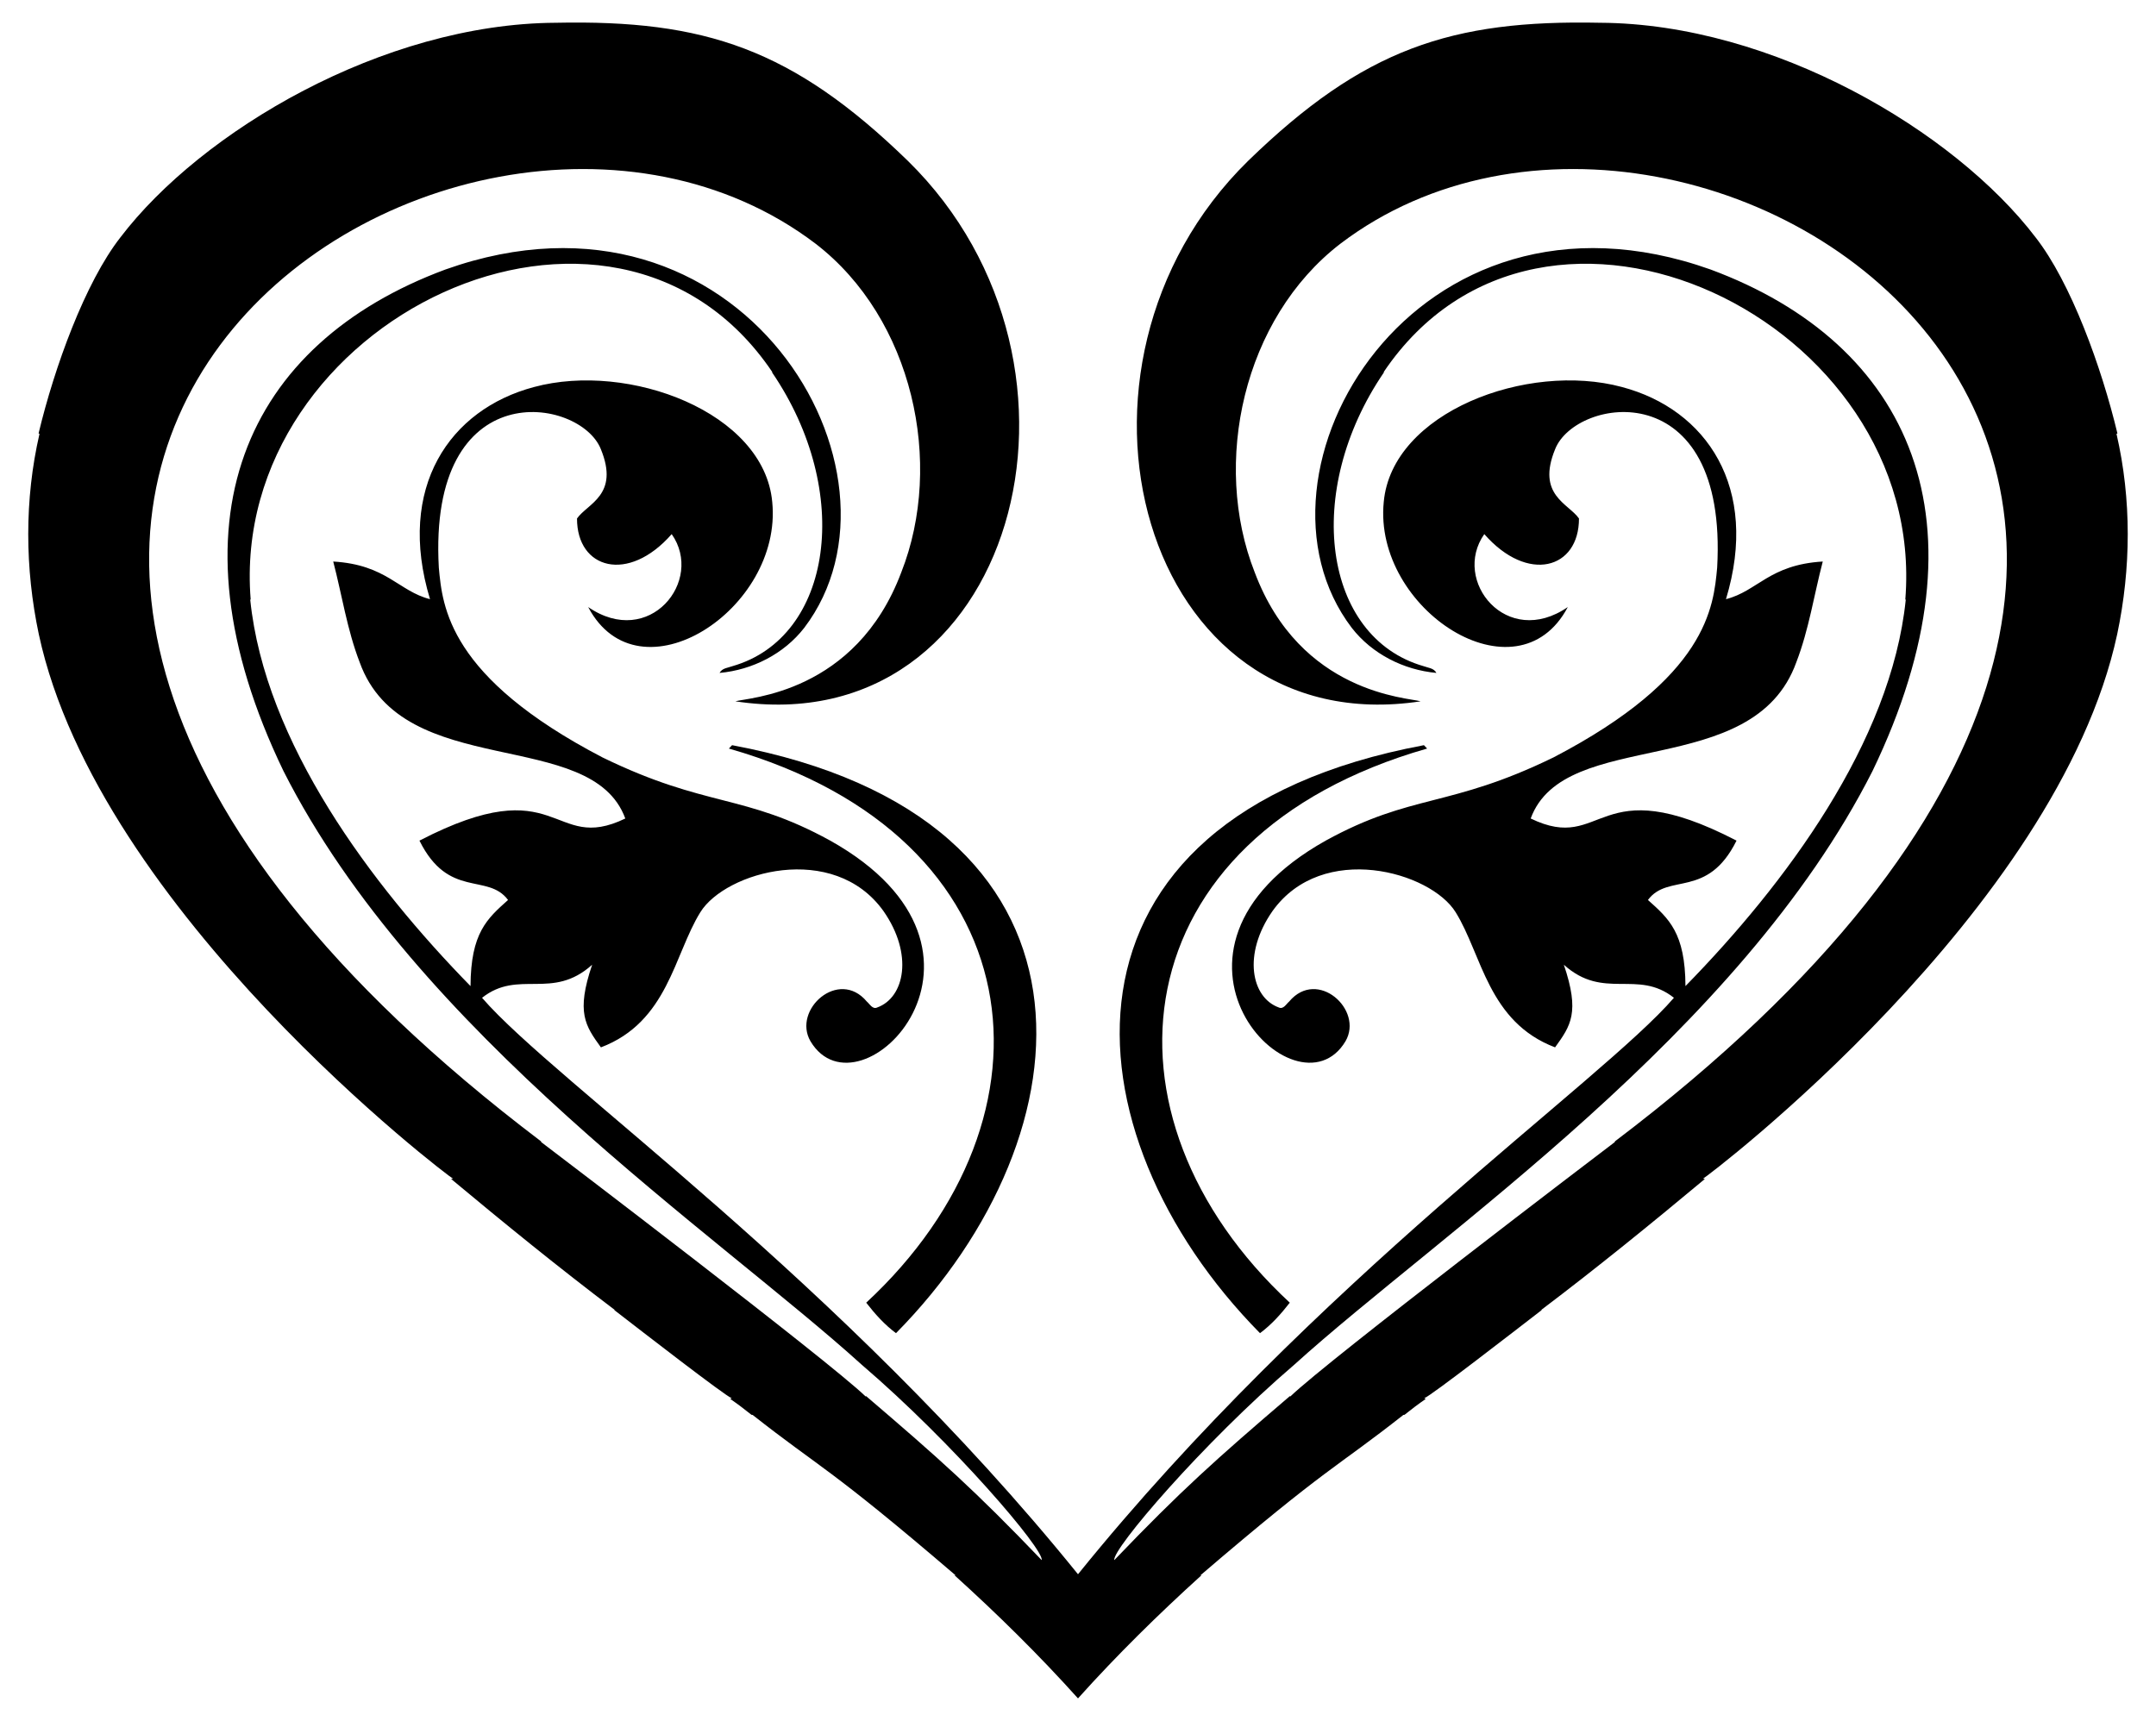 <?xml version="1.0" encoding="utf-8"?>

<!DOCTYPE svg PUBLIC "-//W3C//DTD SVG 1.1//EN" "http://www.w3.org/Graphics/SVG/1.1/DTD/svg11.dtd">
<svg version="1.1" id="Layer_1" xmlns="http://www.w3.org/2000/svg" xmlns:xlink="http://www.w3.org/1999/xlink" x="0px" y="0px"
	 viewBox="0 0 2058 1643.055" enable-background="new 0 0 2058 1643.055" xml:space="preserve">
<g>
	<g>
		<path d="M695.753,714.673l3.049-3.222c369.72,69.164,344.681,370.625,156.47,561.381c-10.965-8.146-20.08-18.36-28.427-29.107
			C1018.861,1065.714,990.009,798.882,695.753,714.673z"/>
		<path d="M1362.247,714.673l-3.049-3.222c-369.72,69.164-344.682,370.625-156.47,561.381c10.965-8.146,20.08-18.36,28.427-29.107
			C1039.139,1065.714,1067.991,798.882,1362.247,714.673z"/>
		<path d="M1029,1503c-227.084-281.048-499.582-469.979-568.859-550.359c34.974-27.659,66.837,2.854,105.084-31.566
			c-15.486,45.661-6.542,58.215,8.376,78.888c64.005-24.328,69.693-88.401,94.884-128.976
			c23.923-38.773,127.184-67.904,174.861-1.116c28.696,41.089,20.207,82.562-6.015,92.005c-4.461,2.059-7.081-3.272-9.915-5.663
			c-26.863-32.084-71.21,7.829-53.792,37.872c46.729,78.537,207.377-85.893,18.863-191.524
			c-82.392-45.31-117.798-30.89-217.405-79.435c-147.016-76.589-152.736-143.827-156.203-181.163
			C408.38,355.363,553.79,379.061,573.523,428.792c18.015,43.889-12.773,51.902-22.738,66.225
			c-0.099,48.307,48.932,62.288,90.379,14.924c31.229,44.466-21.308,109.844-79.717,69.642
			c48.399,91.607,185.815,2.09,175.699-100.225c-7.711-85.776-136.989-134.236-227.361-109.861
			c-80.536,21.316-131.612,95.857-99.314,202.559c-30.235-7.689-41.254-32.887-92.388-35.938
			c8.369,32.001,13.243,65.041,25.188,96.029c41.159,114.798,221.2,60.915,253.606,149.315
			c-70.891,34.313-61.72-48.682-196.483,21.118c27.812,56.029,65.135,30.519,84.566,56.669
			c-19.91,17.814-35.621,31.387-35.816,82.224c-94.789-96.871-196.239-232.335-210.273-368.836l0.409-0.381
			c-21.312-266.484,345.601-442.679,497.887-217.097l-0.233,0.32c77.732,113.93,57.922,252.954-37.632,280.485
			c-4.383,1.655-10.039,1.827-12.421,6.509c31.274-2.869,61.385-18.069,80.778-43.02
			c112.681-148.082-59.959-442.522-342.413-342.171c-190.721,70.692-269.41,240.898-154.633,478.884
			c126.777,250.543,412.66,440.648,552.046,566.869c87.584,75.037,174.189,176.57,171.683,186.468
			c-63.816-66.633-97.379-96.546-167.549-156.543l-0.544,0.243c-35.778-34.482-295.416-232.027-309.621-242.782l-0.204-0.747
			C-306.349,466.211,434.95-28.536,778.627,232.758c92.773,71.483,122.753,209.46,81.69,313.657
			c-43.564,115.983-146.54,119.575-158.395,123.161c266.256,40.447,364.985-319.381,164.756-515.914
			C756.501,46.565,672.715,18.777,530.555,21.736c-165.114,0.855-338.288,103.488-415.558,204.805
			c-33.789,43.223-63.056,124.064-78.171,187.25l0.869,0.422c-14.465,62.652-13.935,128.536-0.642,191.379
			c56.991,264.821,392.593,518.917,395.381,519.75l-1.859,0.22c51.149,42.659,102.874,84.717,155.988,124.887l-0.077,0.403
			c26.967,20.821,105.598,81.792,111.953,84.066l-1.377,0.694c6.955,4.796,13.715,9.892,20.26,15.162l3.314,0.374l-2.194-0.235
			c64.875,51.087,72.164,48.957,193.508,152.948l-0.573,0.324c41.011,37.129,80.607,76.108,117.623,117.341
			c37.016-41.233,76.612-80.212,117.623-117.341l-0.573-0.324c121.344-103.991,128.633-101.862,193.508-152.948l-2.194,0.235
			l3.314-0.374c6.546-5.27,13.306-10.367,20.26-15.162l-1.377-0.694c6.355-2.274,84.986-63.245,111.953-84.066l-0.077-0.403
			c53.114-40.17,104.84-82.228,155.988-124.887l-1.859-0.22c2.788-0.833,338.39-254.929,395.381-519.75
			c13.293-62.843,13.823-128.727-0.642-191.379l0.869-0.422c-15.115-63.186-44.382-144.027-78.171-187.25
			c-77.27-101.317-250.444-203.95-415.558-204.805c-142.16-2.96-225.946,24.829-336.123,131.925
			c-200.229,196.534-101.5,556.362,164.756,515.914c-11.855-3.586-114.832-7.179-158.395-123.161
			c-41.063-104.196-11.083-242.174,81.69-313.657c343.677-261.293,1084.976,233.454,262.203,856.915l-0.204,0.747
			c-14.205,10.755-273.844,208.3-309.621,242.782l-0.544-0.243c-70.17,59.997-103.734,89.909-167.549,156.543
			c-2.506-9.898,84.1-111.431,171.683-186.468c139.386-126.222,425.269-316.326,552.046-566.869
			c114.777-237.985,36.089-408.192-154.633-478.884c-282.454-100.351-455.094,194.089-342.413,342.171
			c19.392,24.95,49.504,40.151,80.778,43.02c-2.382-4.682-8.038-4.854-12.421-6.509c-95.554-27.531-115.364-166.555-37.632-280.485
			l-0.233-0.32c152.286-225.582,519.199-49.386,497.887,217.097l0.409,0.381c-14.034,136.501-115.484,271.965-210.273,368.836
			c-0.195-50.836-15.906-64.409-35.816-82.224c19.431-26.15,56.755-0.64,84.566-56.669c-134.763-69.8-125.592,13.195-196.483-21.118
			c32.406-88.4,212.447-34.517,253.606-149.315c11.946-30.988,16.82-64.028,25.188-96.029c-51.133,3.051-62.153,28.25-92.388,35.938
			c32.298-106.702-18.777-181.243-99.313-202.559c-90.373-24.374-219.651,24.085-227.361,109.861
			c-10.116,102.314,127.3,191.832,175.699,100.225c-58.409,40.202-110.946-25.176-79.717-69.642
			c41.447,47.365,90.478,33.383,90.379-14.924c-9.965-14.322-40.753-22.336-22.738-66.225
			c19.733-49.731,165.143-73.429,154.644,113.17c-3.467,37.336-9.187,104.573-156.203,181.163
			c-99.607,48.545-135.012,34.125-217.405,79.435c-188.514,105.631-27.866,270.062,18.863,191.524
			c17.418-30.044-26.929-69.957-53.792-37.872c-2.834,2.391-5.455,7.722-9.915,5.663c-26.222-9.443-34.711-50.916-6.015-92.005
			c47.677-66.788,150.938-37.656,174.861,1.116c25.191,40.575,30.879,104.648,94.884,128.976
			c14.918-20.673,23.862-33.227,8.376-78.888c38.247,34.42,70.111,3.907,105.084,31.566
			C1528.582,1033.021,1256.084,1221.952,1029,1503z"/>
	</g>
</g>
</svg>

